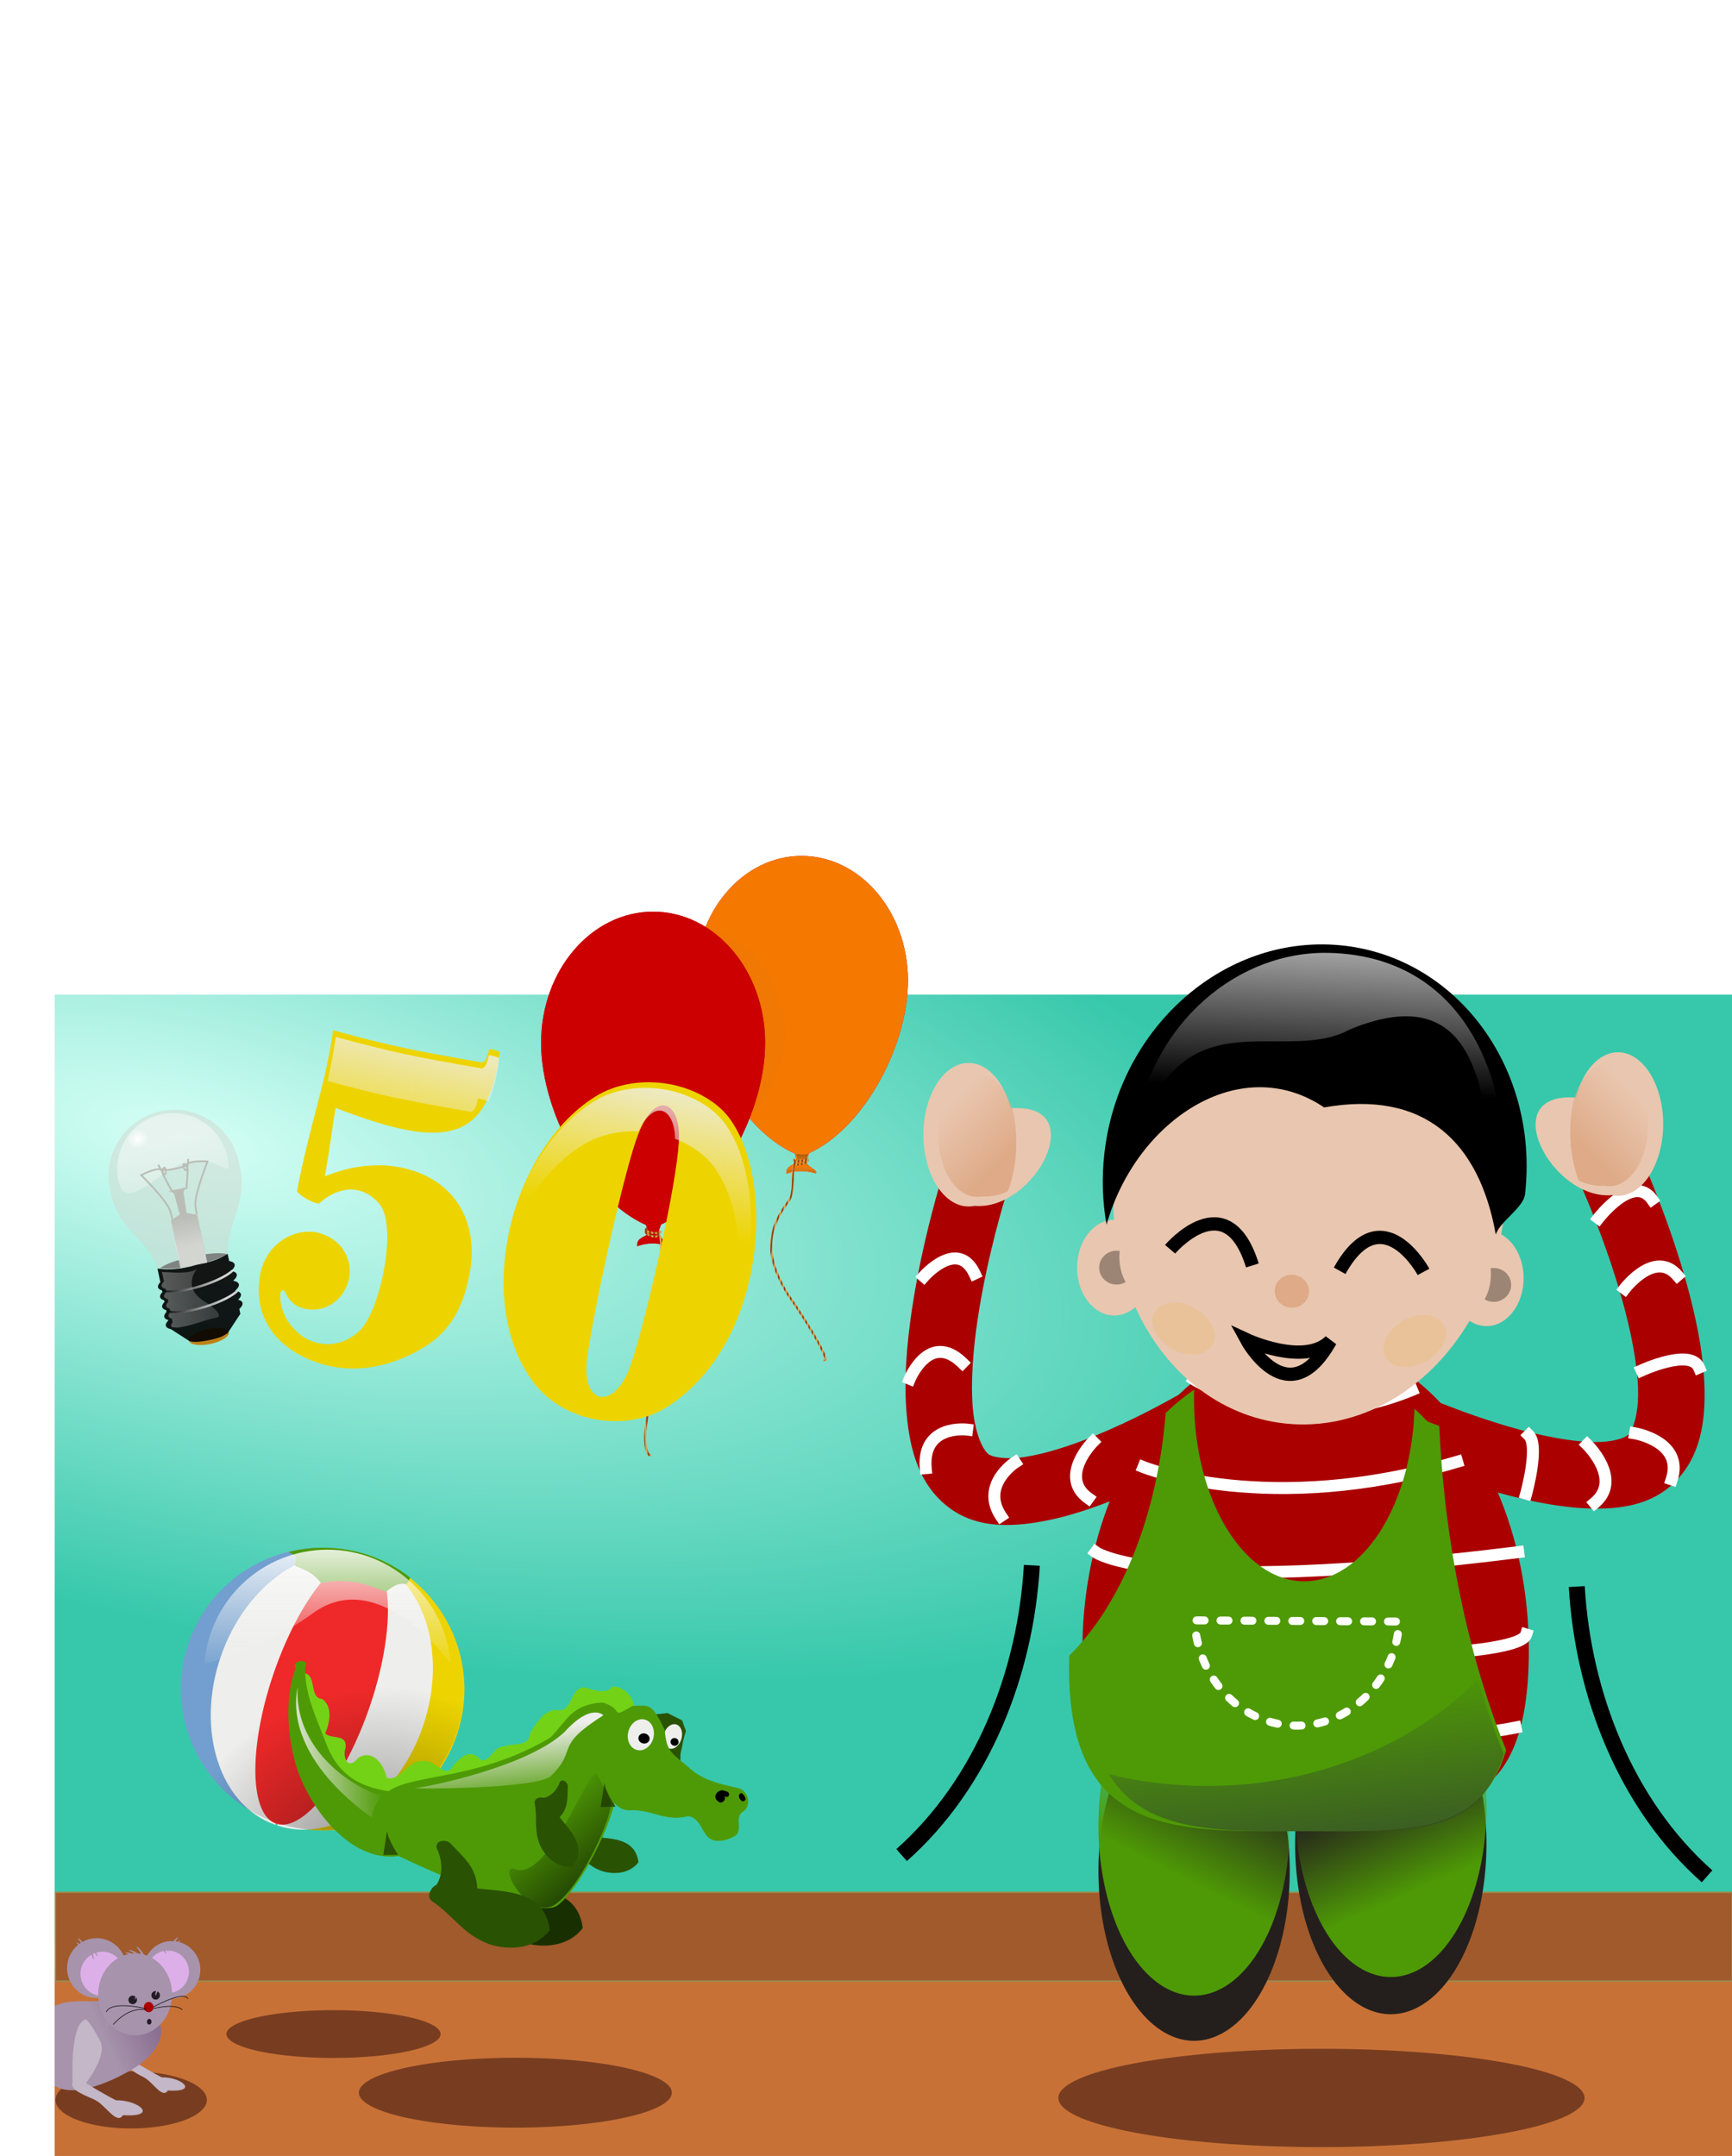 <?xml version="1.0" encoding="UTF-8" standalone="no"?>
<svg
    xmlns:rdf="http://www.w3.org/1999/02/22-rdf-syntax-ns#"
    xmlns="http://www.w3.org/2000/svg"
    xmlns:xlink="http://www.w3.org/1999/xlink"
    xmlns:cc="http://web.resource.org/cc/"
    xmlns:undefined="http://www.inkscape.org/namespaces/inkscape"
    xmlns:dc="http://purl.org/dc/elements/1.1/"
    xmlns:svg="http://www.w3.org/2000/svg"
    xmlns:inkscape="http://www.inkscape.org/namespaces/inkscape"
    xmlns:sodipodi="http://sodipodi.sourceforge.net/DTD/sodipodi-0.dtd"
    xmlns:ns1="http://sozi.baierouge.fr"
    viewBox="0 0 743 925"
  >
  <defs
    >
    <linearGradient
        id="imagebot_193"
      >
      <stop
          id="imagebot_263"
          stop-color="#deaa87"
          offset="0"
      />
      <stop
          id="imagebot_262"
          stop-color="#deaa87"
          stop-opacity="0"
          offset="1"
      />
    </linearGradient
    >
    <linearGradient
        id="imagebot_242"
      >
      <stop
          id="imagebot_259"
          stop-color="#eeeeec"
          offset="0"
      />
      <stop
          id="imagebot_258"
          stop-color="#eeeeec"
          stop-opacity="0"
          offset="1"
      />
    </linearGradient
    >
    <linearGradient
        id="imagebot_113"
        y2=".59"
        y1="-.337"
        x2=".546"
        x1=".615"
      >
      <stop
          id="imagebot_249"
          stop-color="#ffffff"
          offset="0"
      />
      <stop
          id="imagebot_248"
          stop-color="#ffffff"
          stop-opacity="0"
          offset="1"
      />
    </linearGradient
    >
    <linearGradient
        id="imagebot_121"
        y2=".281"
        y1=".672"
        x2=".611"
        x1=".5"
      >
      <stop
          id="imagebot_253"
          stop-color="#4e9a06"
          offset="0"
      />
      <stop
          id="imagebot_252"
          stop-color="#4e9a06"
          stop-opacity="0"
          offset="1"
      />
    </linearGradient
    >
    <linearGradient
        id="imagebot_123"
        y2=".422"
        y1=".758"
        x2=".5"
        x1=".583"
      >
      <stop
          id="imagebot_255"
          stop-color="#4e9a06"
          offset="0"
      />
      <stop
          id="imagebot_254"
          stop-color="#4e9a06"
          stop-opacity="0"
          offset="1"
      />
    </linearGradient
    >
    <linearGradient
        id="imagebot_110"
        y1="1.552"
        x2=".618"
        x1="1.072"
      >
      <stop
          id="imagebot_251"
          stop-color="#2e3436"
          offset="0"
      />
      <stop
          id="imagebot_250"
          stop-color="#2e3436"
          stop-opacity="0"
          offset="1"
      />
    </linearGradient
    >
    <radialGradient
        id="imagebot_188"
        cx=".189"
        gradientUnits="userSpaceOnUse"
        cy="331.3"
        r="454.99"
        gradientTransform="matrix(1.149 .272 -.121 .433 117.82 345.06)"
      >
      <stop
          id="imagebot_257"
          stop-color="#d5fff6"
          offset="0"
      />
      <stop
          id="imagebot_256"
          stop-color="#37c8ab"
          offset="1"
      />
    </radialGradient
    >
    <linearGradient
        id="imagebot_97"
        y2=".398"
        xlink:href="#imagebot_242"
        x2=".461"
        x1=".57"
    />
    <linearGradient
        id="imagebot_36"
        y2="1.106"
        xlink:href="#imagebot_242"
        y1=".33"
        x2=".707"
        x1=".5"
    />
    <linearGradient
        id="imagebot_34"
        y2=".5"
        xlink:href="#imagebot_242"
        y1=".5"
        x2="1.011"
        x1="-.011"
    />
    <linearGradient
        id="imagebot_32"
        y2=".325"
        y1=".942"
        x2=".332"
        x1=".738"
      >
      <stop
          id="imagebot_261"
          stop-color="#182f01"
          offset="0"
      />
      <stop
          id="imagebot_260"
          stop-color="#182f01"
          stop-opacity="0"
          offset="1"
      />
    </linearGradient
    >
    <filter
        id="imagebot_166"
      >
      <feGaussianBlur
          id="imagebot_240"
          stdDeviation="8.844"
      />
    </filter
    >
    <linearGradient
        id="imagebot_156"
        y2="1.199"
        xlink:href="#imagebot_242"
        x2=".545"
        x1=".433"
    />
    <linearGradient
        id="imagebot_154"
        y2=".152"
        xlink:href="#imagebot_234"
        x2=".5"
        y1="1.697"
        x1=".5"
    />
    <linearGradient
        id="imagebot_152"
        y2="1"
        xlink:href="#imagebot_228"
        x2=".569"
        y1=".094"
        x1=".534"
    />
    <linearGradient
        id="imagebot_150"
        y2=".227"
        xlink:href="#imagebot_231"
        spreadMethod="reflect"
        x2=".418"
        y1=".234"
        x1=".383"
    />
    <linearGradient
        id="imagebot_148"
        y2="-.373"
        xlink:href="#imagebot_228"
        x2=".537"
        y1="1.103"
        x1=".549"
    />
    <linearGradient
        id="imagebot_172"
        y2=".24"
        xlink:href="#imagebot_231"
        spreadMethod="reflect"
        x2=".396"
        y1=".248"
        x1=".42"
    />
    <linearGradient
        id="imagebot_234"
      >
      <stop
          id="imagebot_236"
          stop-color="#ebdbd9"
          offset="0"
      />
      <stop
          id="imagebot_235"
          stop-color="#ebdbd9"
          stop-opacity="0"
          offset="1"
      />
    </linearGradient
    >
    <linearGradient
        id="imagebot_231"
      >
      <stop
          id="imagebot_233"
          stop-color="#f1b551"
          offset="0"
      />
      <stop
          id="imagebot_232"
          stop-color="#802b0a"
          offset="1"
      />
    </linearGradient
    >
    <linearGradient
        id="imagebot_228"
      >
      <stop
          id="imagebot_230"
          stop-color="#2a2c2a"
          stop-opacity=".384"
          offset="0"
      />
      <stop
          id="imagebot_229"
          stop-color="#babdb6"
          stop-opacity="0"
          offset="1"
      />
    </linearGradient
    >
    <radialGradient
        id="imagebot_66"
        xlink:href="#imagebot_209"
        gradientUnits="userSpaceOnUse"
        cy="184"
        cx="38"
        gradientTransform="matrix(1 0 0 .895 242.59 -9.803)"
        r="38"
    />
    <linearGradient
        id="imagebot_68"
        y2=".789"
        xlink:href="#imagebot_203"
        x2=".536"
        y1=".5"
    />
    <linearGradient
        id="imagebot_76"
        y2=".759"
        x2="1.925"
        y1=".5"
      >
      <stop
          id="imagebot_208"
          stop-color="#ffffff"
          stop-opacity=".525"
          offset="0"
      />
      <stop
          id="imagebot_207"
          stop-color="#ffffff"
          stop-opacity="0"
          offset="1"
      />
    </linearGradient
    >
    <linearGradient
        id="imagebot_78"
        y2=".5"
        xlink:href="#imagebot_212"
        x2="-.066"
        y1=".5"
        x1=".833"
    />
    <linearGradient
        id="imagebot_88"
        y2=".123"
        x2=".5"
        y1=".673"
        x1=".5"
      >
      <stop
          id="imagebot_217"
          stop-color="#eceeeb"
          offset="0"
      />
      <stop
          id="imagebot_216"
          stop-color="#eceeeb"
          stop-opacity="0"
          offset="1"
      />
    </linearGradient
    >
    <linearGradient
        id="imagebot_92"
        y2="1.508"
        x2=".631"
        y1=".347"
        x1=".5"
      >
      <stop
          id="imagebot_220"
          stop-color="#ffffff"
          stop-opacity=".904"
          offset="0"
      />
      <stop
          id="imagebot_219"
          stop-color="#ffffff"
          stop-opacity="0"
          offset="1"
      />
    </linearGradient
    >
    <linearGradient
        id="imagebot_212"
      >
      <stop
          id="imagebot_214"
          stop-color="#ebece9"
          offset="0"
      />
      <stop
          id="imagebot_213"
          stop-color="#ebece9"
          stop-opacity="0"
          offset="1"
      />
    </linearGradient
    >
    <linearGradient
        id="imagebot_209"
      >
      <stop
          id="imagebot_211"
          stop-color="#ffffff"
          offset="0"
      />
      <stop
          id="imagebot_210"
          stop-color="#ffffff"
          stop-opacity="0"
          offset="1"
      />
    </linearGradient
    >
    <linearGradient
        id="imagebot_203"
      >
      <stop
          id="imagebot_205"
          stop-color="#000000"
          offset="0"
      />
      <stop
          id="imagebot_204"
          stop-color="#000000"
          stop-opacity="0"
          offset="1"
      />
    </linearGradient
    >
    <linearGradient
        id="imagebot_53"
        y2="1.109"
        x2=".5"
        y1="-0"
        x1=".5"
      >
      <stop
          id="imagebot_199"
          stop-color="#ffffff"
          offset="0"
      />
      <stop
          id="imagebot_198"
          stop-color="#eeeeec"
          stop-opacity="0"
          offset="1"
      />
    </linearGradient
    >
    <radialGradient
        id="imagebot_56"
        gradientUnits="userSpaceOnUse"
        cy="595.88"
        cx="342.38"
        gradientTransform="matrix(1.316 -.382 .335 1.153 -280.56 -306.32)"
        r="221"
      >
      <stop
          id="imagebot_196"
          stop-color="#000000"
          offset="0"
      />
      <stop
          id="imagebot_195"
          stop-color="#000000"
          stop-opacity="0"
          offset="1"
      />
    </radialGradient
    >
    <linearGradient
        id="imagebot_24"
        y2=".153"
        xlink:href="#imagebot_193"
        y1=".778"
        x2=".313"
        x1=".72"
    />
    <linearGradient
        id="imagebot_21"
        y2=".153"
        xlink:href="#imagebot_193"
        y1=".778"
        x2=".687"
        x1=".28"
    />
    <linearGradient
        id="imagebot_18"
        y2=".421"
        y1=".587"
        x2=".934"
        x1=".505"
      >
      <stop
          id="imagebot_265"
          stop-color="#a793ac"
          offset="0"
      />
      <stop
          id="imagebot_264"
          stop-color="#8a6f91"
          offset="1"
      />
    </linearGradient
    >
  </defs
  >
  <g
      id="imagebot_2"
      label="Capa 1"
    >
    <rect
        id="imagebot_190"
        transform="translate(23.45 367.17) matrix(1 0 0 1 -23.45 -367.17)"
        label="Capa 1"
        height="80.567"
        width="720"
        y="844.31"
        x="23.45"
        stroke-width="20"
        fill="#c87137"
    />
    <path
        id="imagebot_189"
        opacity=".5"
        d="m626 1061.4a198 37 0 1 1 -396 0 198 37 0 1 1 396 0z"
        label="Capa 1"
        transform="translate(23.45 367.17) matrix(.164 0 0 .331 -37.369 182.33)"
        stroke-width="20"
        fill="#280b0b"
    />
    <rect
        id="imagebot_187"
        transform="translate(23.45 367.17) matrix(1 0 0 1 -23.45 -367.17)"
        label="Capa 1"
        height="406.57"
        width="720"
        y="426.65"
        x="23.45"
        stroke-width="20"
        fill="url(#imagebot_188)"
    />
    <g
        id="imagebot_145"
        transform="translate(23.45 367.17) matrix(.303 0 0 .303 175.69 -40.077)"
        label="Capa 1"
      >
      <g
          id="imagebot_146"
          transform="translate(-68,58)"
        >
        <g
            id="imagebot_167"
            transform="matrix(.95 0 0 .95 149.06 -76.973)"
          >
          <g
              id="imagebot_168"
              transform="translate(-26,14)"
            >
            <g
                id="imagebot_180"
                transform="translate(102,-10)"
              >
              <path
                  id="imagebot_186"
                  stroke-width="1px"
                  fill-rule="evenodd"
                  d="m330.71 575.79c8.67 0.43 23.02-5.94 29.51 1.25-0.55 9.09-12.05 26.79-11.46 36.17 7.38 9.12 16.78 9.87 14.18 15.09-12.46-3.21-26.36-5.92-43.86 0.56-1.7-10.27 7.6-11.98 14.58-16.81 0.85-12.09-9.95-23.89-2.95-36.26z"
                  fill="#cc0000"
              />
              <path
                  id="imagebot_185"
                  stroke-linejoin="bevel"
                  d="m500 340.93c0 102.52-72.47 231.72-158.57 261.72-84.68-28.57-158.57-159.2-158.57-261.72 0-102.51 71.04-185.71 158.57-185.71s158.57 83.2 158.57 185.71z"
                  stroke-linecap="round"
                  stroke-width="2"
                  fill="#cc0000"
              />
              <path
                  id="imagebot_183"
                  stroke-linejoin="bevel"
                  d="m344.17 162.38c-67.24 0-123.06 57.53-133.53 132.83 0 0 38.23-7.36 107.93-42.66 79.61-40.33 159.12 42.66 159.12 42.66-10.46-75.3-66.29-132.83-133.52-132.83z"
                  stroke-linecap="round"
                  stroke-width="2"
                  fill="url(#imagebot_156)"
              />
              <path
                  id="imagebot_181"
                  stroke-linejoin="bevel"
                  d="m432.01 520.08c-25.89 16.77-55.88 26.38-87.86 26.38-31.84 0-61.74-9.53-87.54-26.16 24.48 35.22 55.13 62.84 87.54 73.77 32.86-11.45 63.5-39.01 87.86-73.99z"
                  stroke-linecap="round"
                  stroke-width="2"
                  fill="url(#imagebot_154)"
              />
            </g
            >
            <path
                id="imagebot_179"
                stroke-width="1px"
                d="m443.44 145.22c-87.53 0-158.6 83.2-158.6 185.72 0 98.41 68.12 222.7 148.47 257.78 1.39 4.43 2.66 8.87 2.35 13.34-6.99 4.83-16.26 6.55-14.57 16.82 17.5-6.48 31.39-3.81 43.85-0.6 2.59-5.22-6.81-5.94-14.19-15.06-0.25-3.98 1.69-9.48 4.03-15.16 81.02-36.83 147.22-159.15 147.22-257.12 0-102.52-71.03-185.72-158.56-185.72z"
                fill-rule="evenodd"
                fill="#f57900"
            />
            <path
                id="imagebot_177"
                stroke-linejoin="bevel"
                d="m446.17 152.38c-67.24 0-123.06 57.53-133.53 132.83 0 0 38.23-7.36 107.93-42.66 79.61-40.33 159.12 42.66 159.12 42.66-10.46-75.3-66.29-132.83-133.52-132.83z"
                stroke-linecap="round"
                stroke-width="2"
                fill="url(#imagebot_156)"
            />
            <path
                id="imagebot_175"
                stroke-linejoin="bevel"
                d="m534.01 510.08c-25.89 16.77-55.88 26.38-87.86 26.38-31.84 0-61.74-9.53-87.54-26.16 24.48 35.22 55.13 62.84 87.54 73.77 32.86-11.45 63.5-39.01 87.86-73.99z"
                stroke-linecap="round"
                stroke-width="2"
                fill="url(#imagebot_154)"
            />
            <path
                id="imagebot_173"
                stroke-width="1px"
                fill-rule="evenodd"
                d="m436.04 591.56c0.52 2.82 1.05 5.66 1.53 8.49-0.47 1.57-1.22 3.07-1.79 4.62-1.3 3.23-2.6 6.47-3.9 9.71 2.69-5 5.38-10 8.07-15 1.72-6.8 5.16-0.43 6.18 1.9 2.28 4.53 4.56 9.06 6.84 13.6-1.39-4.76-2.77-9.5-4.16-14.26 0.18-0.92-0.09-2 0.48-2.78 1.42-2.87 2.89-5.72 4.33-8.59-6.53 1.38-11.8 1.31-17.81 0.09-0.66-1.78 0.12 1.67 0.23 2.22z"
                fill="url(#imagebot_152)"
            />
            <path
                id="imagebot_171"
                d="m451.03 597.6c8.13 0.79-14.85 13.85-17.26 4.06-8.27 15.56 3.51 43.27-12.62 62.04-34.73 48.09-26.8 86.91 1.09 133.89 41.79 59.95 64.48 104.45 54.61 98.77m-43.75-299.5c-8.31 6.7 26.96 2.46 17.63-2.99"
                fill-rule="evenodd"
                stroke="url(#imagebot_172)"
                stroke-width="3"
                fill="none"
            />
            <path
                id="imagebot_169"
                stroke-width="1px"
                fill-rule="evenodd"
                d="m422 616.99l13.75-3.63 15.75 0.5 12.38 3.13s-0.5-1.75-1-2.38c-0.5-0.62-12-5.5-12-5.5l-17.88 1-8.62 0.75-2.38 6.13z"
                fill="url(#imagebot_148)"
            />
          </g
          >
        </g
        >
        <path
            id="imagebot_165"
            opacity=".183"
            stroke-linejoin="bevel"
            d="m412 384.36a147 136 0 1 1 -294 0 147 136 0 1 1 294 0z"
            transform="matrix(1 0 0 1.147 110 -114.52)"
            filter="url(#imagebot_166)"
            stroke-linecap="round"
            stroke-width="3"
            fill="#555753"
        />
        <g
            id="imagebot_158"
            transform="translate(-6,-2)"
          >
          <path
              id="imagebot_164"
              stroke-width="1px"
              d="m330.71 575.79c8.67 0.43 23.02-5.94 29.51 1.25-0.55 9.09-12.05 26.79-11.46 36.17 7.38 9.12 16.78 9.87 14.18 15.09-12.46-3.21-26.36-5.92-43.86 0.56-1.7-10.27 7.6-11.98 14.58-16.81 0.85-12.09-9.95-23.89-2.95-36.26z"
              fill-rule="evenodd"
              fill="#cc0000"
          />
          <path
              id="imagebot_163"
              stroke-linejoin="bevel"
              d="m500 340.93c0 102.52-72.47 231.72-158.57 261.72-84.68-28.57-158.57-159.2-158.57-261.72 0-102.51 71.04-185.71 158.57-185.71s158.57 83.2 158.57 185.71z"
              stroke-linecap="round"
              stroke-width="2"
              fill="#cc0000"
          />
          <path
              id="imagebot_161"
              stroke-linejoin="bevel"
              d="m344.17 162.38c-67.24 0-123.06 57.53-133.53 132.83 0 0 38.23-7.36 107.93-42.66 79.61-40.33 159.12 42.66 159.12 42.66-10.46-75.3-66.29-132.83-133.52-132.83z"
              stroke-linecap="round"
              stroke-width="2"
              fill="url(#imagebot_156)"
          />
          <path
              id="imagebot_159"
              stroke-linejoin="bevel"
              d="m432.01 520.08c-25.89 16.77-55.88 26.38-87.86 26.38-31.84 0-61.74-9.53-87.54-26.16 24.48 35.22 55.13 62.84 87.54 73.77 32.86-11.45 63.5-39.01 87.86-73.99z"
              stroke-linecap="round"
              stroke-width="2"
              fill="url(#imagebot_154)"
          />
        </g
        >
        <path
            id="imagebot_157"
            stroke-width="1px"
            fill-rule="evenodd"
            d="m335.44 153.22c-87.53 0-158.6 83.2-158.6 185.72 0 98.41 68.12 222.7 148.47 257.78 1.39 4.43 2.66 8.87 2.35 13.34-6.99 4.83-16.26 6.55-14.57 16.82 17.5-6.48 31.39-3.81 43.85-0.6 2.59-5.22-6.81-5.94-14.19-15.06-0.25-3.98 1.69-9.48 4.03-15.16 81.02-36.83 147.22-159.15 147.22-257.12 0-102.52-71.03-185.72-158.56-185.72z"
            fill="#cc0000"
        />
        <path
            id="imagebot_155"
            stroke-linejoin="bevel"
            d="m338.17 160.38c-67.24 0-123.06 57.53-133.53 132.83 0 0 38.23-7.36 107.93-42.66 79.61-40.33 159.12 42.66 159.12 42.66-10.46-75.3-66.29-132.83-133.52-132.83z"
            stroke-linecap="round"
            stroke-width="2"
            fill="url(#imagebot_156)"
        />
        <path
            id="imagebot_153"
            stroke-linejoin="bevel"
            d="m426.01 518.08c-25.89 16.77-55.88 26.38-87.86 26.38-31.84 0-61.74-9.53-87.54-26.16 24.48 35.22 55.13 62.84 87.54 73.77 32.86-11.45 63.5-39.01 87.86-73.99z"
            stroke-linecap="round"
            stroke-width="2"
            fill="url(#imagebot_154)"
        />
        <path
            id="imagebot_151"
            stroke-width="1px"
            d="m328.04 599.56c0.52 2.82 1.05 5.66 1.53 8.49-0.47 1.57-1.22 3.07-1.79 4.62-1.3 3.23-2.6 6.47-3.9 9.71 2.69-5 5.38-10 8.07-15 1.72-6.8 5.16-0.43 6.18 1.9 2.28 4.53 4.56 9.06 6.84 13.6-1.39-4.76-2.77-9.5-4.16-14.26 0.18-0.92-0.09-2 0.48-2.78 1.42-2.87 2.89-5.72 4.33-8.59-6.53 1.38-11.8 1.31-17.81 0.09-0.66-1.78 0.12 1.67 0.23 2.22z"
            fill-rule="evenodd"
            fill="url(#imagebot_152)"
        />
        <path
            id="imagebot_149"
            d="m326.32 605.6c-8.13 0.79 14.84 13.85 17.25 4.06 8.27 15.56-3.5 43.27 12.63 62.04 34.72 48.09 26.79 86.91-1.09 133.89-41.79 59.95-32.48 122.45-22.61 116.77m11.75-317.5c8.3 6.7-26.97 2.46-17.64-2.99"
            fill-rule="evenodd"
            stroke="url(#imagebot_150)"
            stroke-width="3"
            fill="none"
        />
        <path
            id="imagebot_147"
            stroke-width="1px"
            d="m314 624.99l13.75-3.63 15.75 0.5 12.38 3.13s-0.5-1.75-1-2.38c-0.5-0.62-12-5.5-12-5.5l-17.88 1-8.62 0.75-2.38 6.13z"
            fill-rule="evenodd"
            fill="url(#imagebot_148)"
        />
      </g
      >
    </g
    >
    <rect
        id="imagebot_144"
        stroke-linejoin="round"
        transform="translate(23.45 367.17) matrix(1 0 0 1 -23.45 -367.17)"
        label="Capa 1"
        height="38.083"
        width="719.36"
        stroke="#9a8b4f"
        stroke-linecap="square"
        y="811.78"
        x="23.768"
        stroke-width=".636"
        fill="#a05a2c"
    />
    <g
        id="imagebot_126"
        transform="translate(23.45 367.17) matrix(.57 0 0 .57 452.27 499.11)"
        label="Capa 1"
      >
      <path
          id="imagebot_143"
          d="m399.81-650.47l-45.5 20.75s18.79 41.41 31.81 87.72c6.52 23.15 11.42 47.45 12.07 66.75s-3.66 31.5-7.47 35.34c-2.03 2.05-11.2 5.82-27.03 5.41s-36.22-4.31-55.69-9.62c-23.05-6.3-44.51-14.26-58.34-19.76-28.24-29.95-63.46-47.74-101.66-47.74-35.5 0-68.426 15.35-95.562 41.56-12.055 6.83-35.521 19.54-61.469 30.25-18.654 7.7-38.374 14.11-54.031 16.5-15.658 2.38-25.263-0.23-27.532-2-4.262-3.34-10.056-14.93-11.816-34.16s0.06-43.93 3.629-67.72c7.145-47.57 20.656-91 20.656-91l-47.755-14.9s-14.49 46.21-22.34 98.47c-3.92 26.12-6.33 53.88-3.97 79.71 2.37 25.84 9.06 51.96 30.78 68.97 19.74 15.45 43.66 15.45 65.879 12.06 18.899-2.87 37.979-8.93 56.094-15.96-13.105 33.31-20.563 71.57-20.563 112.22 0 129.16 85.514 122 178.25 122 92.74 0 157.75 7.16 157.75-122 0-43.39-8.52-84.04-23.31-118.88 0.72 0.2 1.43 0.4 2.15 0.59 21.76 5.94 45.07 10.82 67.54 11.41 22.46 0.59 46.18-2.4 63.84-20.19 19.44-19.58 22.81-46.32 21.94-72.25-0.88-25.93-6.73-53.16-13.88-78.59-14.3-50.87-34.47-94.94-34.47-94.94z"
          stroke-linecap="round"
          stroke-width="10"
          fill="#aa0000"
      />
      <path
          id="imagebot_142"
          d="m-4-209.64s220 8 310-10"
          fill-rule="evenodd"
          stroke="#ffffff"
          stroke-linecap="square"
          stroke-width="9"
          fill="none"
      />
      <path
          id="imagebot_141"
          d="m-20-273.64s326 10 334-16"
          fill-rule="evenodd"
          stroke="#ffffff"
          stroke-linecap="square"
          stroke-width="9"
          fill="none"
      />
      <path
          id="imagebot_140"
          d="m-10-351.64s46 34 318 0"
          fill-rule="evenodd"
          stroke="#ffffff"
          stroke-linecap="square"
          stroke-width="9"
          fill="none"
      />
      <path
          id="imagebot_139"
          d="m26-415.64s94 38 236-4"
          fill-rule="evenodd"
          stroke="#ffffff"
          stroke-linecap="square"
          stroke-width="9"
          fill="none"
      />
      <path
          id="imagebot_138"
          d="m64-481.64s72 46 164 8"
          fill-rule="evenodd"
          stroke="#ffffff"
          stroke-linecap="square"
          stroke-width="9"
          fill="none"
      />
      <path
          id="imagebot_137"
          d="m314-395.64s10-36 2-44"
          fill-rule="evenodd"
          stroke="#ffffff"
          stroke-linecap="square"
          stroke-width="9"
          fill="none"
      />
      <path
          id="imagebot_136"
          d="m359.92-432.56s26.87 26.16 5.65 43.84"
          fill-rule="evenodd"
          stroke="#ffffff"
          stroke-linecap="square"
          stroke-width="9"
          fill="none"
      />
      <path
          id="imagebot_135"
          d="m395.98-441.05s36.77 6.37 27.58 34.65"
          fill-rule="evenodd"
          stroke="#ffffff"
          stroke-linecap="square"
          stroke-width="9"
          fill="none"
      />
      <path
          id="imagebot_134"
          d="m400.93-488.42s36.77-16.97 43.13-2.12"
          fill-rule="evenodd"
          stroke="#ffffff"
          stroke-linecap="square"
          stroke-width="9"
          fill="none"
      />
      <path
          id="imagebot_133"
          d="m388.2-549.94s22.63-29.7 39.6-9.9"
          fill-rule="evenodd"
          stroke="#ffffff"
          stroke-linecap="square"
          stroke-width="9"
          fill="none"
      />
      <path
          id="imagebot_132"
          d="m368.4-602.97s26.17-33.95 40.31-14.15"
          fill-rule="evenodd"
          stroke="#ffffff"
          stroke-linecap="square"
          stroke-width="9"
          fill="none"
      />
      <path
          id="imagebot_131"
          d="m-12.021-434.68s-26.163 26.16-3.535 42.42"
          fill-rule="evenodd"
          stroke="#ffffff"
          stroke-linecap="square"
          stroke-width="9"
          fill="none"
      />
      <path
          id="imagebot_130"
          d="m-70.711-419.13s-26.163 16.97-10.606 40.31"
          fill-rule="evenodd"
          stroke="#ffffff"
          stroke-linecap="square"
          stroke-width="9"
          fill="none"
      />
      <path
          id="imagebot_129"
          d="m-106.77-443.88s-33.94-4.24-31.12 29"
          fill-rule="evenodd"
          stroke="#ffffff"
          stroke-linecap="square"
          stroke-width="9"
          fill="none"
      />
      <path
          id="imagebot_128"
          d="m-149.91-482.06s14.85-36.06 39.6-12.02"
          fill-rule="evenodd"
          stroke="#ffffff"
          stroke-linecap="square"
          stroke-width="9"
          fill="none"
      />
      <path
          id="imagebot_127"
          d="m-139.3-559.13s25.46-29 38.18-2.13"
          fill-rule="evenodd"
          stroke="#ffffff"
          stroke-linecap="square"
          stroke-width="9"
          fill="none"
      />
    </g
    >
    <path
        id="imagebot_125"
        d="m-176 772.36a72 128 0 1 1 -144 0 72 128 0 1 1 144 0z"
        transform="translate(23.45 367.17) matrix(.57 0 0 .57 714.54 -16.305)"
        label="Capa 1"
        stroke-linecap="round"
        stroke-width="50"
        fill="#241f1c"
    />
    <path
        id="imagebot_124"
        d="m-176 772.36a72 128 0 1 1 -144 0 72 128 0 1 1 144 0z"
        transform="translate(23.45 367.17) matrix(.57 0 0 .57 630.16 -4.902)"
        label="Capa 1"
        stroke-linecap="round"
        stroke-width="50"
        fill="#241f1c"
    />
    <path
        id="imagebot_122"
        d="m-176 772.36a72 128 0 1 1 -144 0 72 128 0 1 1 144 0z"
        transform="translate(23.45 367.17) matrix(.57 0 0 .57 714.54 -32.269)"
        label="Capa 1"
        stroke-linecap="round"
        stroke-width="50"
        fill="url(#imagebot_123)"
    />
    <path
        id="imagebot_120"
        d="m-176 772.36a72 128 0 1 1 -144 0 72 128 0 1 1 144 0z"
        transform="translate(23.45 367.17) matrix(.57 0 0 .57 630.16 -24.287)"
        label="Capa 1"
        stroke-linecap="round"
        stroke-width="50"
        fill="url(#imagebot_121)"
    />
    <path
        id="imagebot_119"
        d="m563.36 414.26c-42.58 0.63-79.79 38.95-85.09 89.67-0.69 6.56-0.81 13.03-0.41 19.33-8.75 0.1-15.82 9.26-15.82 20.53 0 11.33 7.15 20.53 15.96 20.53 3.35 0 6.47-1.33 9.04-3.6 12.33 27.38 35.81 46.97 64.42 49.96 31.81 3.32 61.66-14.73 78.95-44.05 2.17 1.43 4.63 2.25 7.23 2.25 8.82 0 15.97-9.2 15.97-20.53 0-8.42-3.95-15.67-9.6-18.83 0.47-2.67 0.85-5.39 1.14-8.14 5.65-54.11-27.14-101.93-73.2-106.75-2.88-0.3-5.75-0.41-8.59-0.37z"
        fill-rule="evenodd"
        transform="translate(23.45 367.17) matrix(1 0 0 1 -23.45 -367.17)"
        label="Capa 1"
        stroke-width="1px"
        fill="#e9c6af"
    />
    <path
        id="imagebot_118"
        d="m501.95 535.9s24.28-28.58 35.3 6.96"
        fill-rule="evenodd"
        transform="translate(23.45 367.17) matrix(1 0 0 1 -23.45 -367.17)"
        label="Capa 1"
        stroke="#000000"
        stroke-width="5.702"
        fill="none"
    />
    <path
        id="imagebot_117"
        d="m610.67 545.62s-17.85-32.98-35.98-0.48"
        fill-rule="evenodd"
        transform="translate(23.45 367.17) matrix(1 0 0 1 -23.45 -367.17)"
        label="Capa 1"
        stroke="#000000"
        stroke-width="5.702"
        fill="none"
    />
    <path
        id="imagebot_116"
        d="m570.72 575.22c-10.99 11.13-35.98-0.49-35.98-0.49s17.85 32.99 35.98 0.49z"
        fill-rule="evenodd"
        transform="translate(23.45 367.17) matrix(1 0 0 1 -23.45 -367.17)"
        label="Capa 1"
        stroke="#000000"
        stroke-linecap="round"
        stroke-width="5.702"
        fill="none"
    />
    <path
        id="imagebot_115"
        d="m385.71 417.36a12.857 12.143 0 1 1 -25.71 0 12.857 12.143 0 1 1 25.71 0z"
        transform="translate(23.45 367.17) matrix(.567 .059 -.059 .567 343.95 -71.897)"
        label="Capa 1"
        stroke-linecap="round"
        stroke-width="10"
        fill="#deaa87"
    />
    <path
        id="imagebot_114"
        d="m565.78 405.14c-46.05 0.62-86.29 38.95-92.02 89.67-1.19 10.5-0.82 20.78 0.93 30.54 12.77-45.03 57.5-74.44 93.35-50.28 42.42-7.52 66.39 14.03 73.64 54.56 1.59-5.59 11.86-11.4 12.54-17.38 6.11-54.1-29.35-101.93-79.15-106.74-3.12-0.3-6.22-0.41-9.29-0.37z"
        fill-rule="evenodd"
        transform="translate(23.45 367.17) matrix(1 0 0 1 -23.45 -367.17)"
        label="Capa 1"
        stroke-width="1px"
        fill="#000000"
    />
    <path
        id="imagebot_112"
        d="m567.59 408.75c-40.54 0.55-75.98 34.3-81.03 78.97-0.44 3.84-0.63 7.66-0.6 11.42 15.43-76.97 63.54-41.15 93.05-57.51 56.26-23.16 57.88 29.81 62.4 68 2.05-2.16 3.8-4.34 4.05-6.55 0.81-49.23-23.06-94.51-77.87-94.33z"
        fill-rule="evenodd"
        transform="translate(23.45 367.17) matrix(1 0 0 1 -23.45 -367.17)"
        label="Capa 1"
        stroke-width="1px"
        fill="url(#imagebot_113)"
    />
    <path
        id="imagebot_111"
        d="m512.27 596.14c-4.26 2.91-8.33 6.26-12.21 9.99-3.53 44.4-19.26 82.35-41.34 104.05-0.05 1.93-0.1 3.85-0.1 5.8 0 73.64 48.75 69.55 101.63 69.55 42.57 0 74.88 2.64 85.86-34.78-12.31-30.35-21.6-66.85-26.12-106.56-1.26-10.99-2.1-21.82-2.55-32.43-1.82-0.69-3.55-1.37-5.08-1.97-1.8-1.92-3.66-3.74-5.56-5.47-1.29 41.21-21.97 74.03-47.27 74.03-26.12 0-47.32-35-47.32-78.11 0-1.38 0.01-2.75 0.06-4.1z"
        transform="translate(23.45 367.17) matrix(1 0 0 1 -23.45 -367.17)"
        label="Capa 1"
        stroke-linecap="round"
        stroke-width="10"
        fill="#4e9a06"
    />
    <path
        id="imagebot_109"
        d="m634.05 720.59c-28.04 27.87-69.67 45.56-116.14 45.56-14.63 0-28.79-1.75-42.19-5.03 15.95 26.5 50.72 24.41 87.61 24.41 40.52 0 71.28 2.51 81.73-33.1-4.04-9.95-7.73-20.61-11.01-31.84z"
        transform="translate(23.45 367.17) matrix(1 0 0 1 -23.45 -367.17)"
        label="Capa 1"
        stroke-linecap="round"
        stroke-width="10"
        fill="url(#imagebot_110)"
    />
    <path
        id="imagebot_108"
        d="m302 988.36"
        transform="translate(23.45 367.17) matrix(1 0 0 1 -23.45 -367.17)"
        label="Capa 1"
        stroke-linecap="round"
        stroke-width="12"
        fill="#2e3436"
    />
    <path
        id="imagebot_107"
        d="m512.44 695.11c1.2 25.05 20.24 45.04 43.65 45.17 23.42 0.14 42.68-19.64 44.17-44.67l-87.82-0.5z"
        stroke-dashoffset="3.763"
        transform="translate(23.45 367.17) matrix(1 0 0 1 -23.45 -367.17)"
        label="Capa 1"
        stroke="#ffffff"
        stroke-linecap="round"
        stroke-dasharray="3.421, 6.842"
        stroke-width="3.421"
        fill="none"
    />
    <path
        id="imagebot_106"
        opacity=".33"
        transform="translate(23.45 367.17) matrix(1.275 .715 -.434 .774 350.21 -268.81)"
        label="Capa 1"
        d="m247.5 389.61a9.75 11.25 0 1 1 -19.5 0 9.75 11.25 0 1 1 19.5 0z"
        stroke-width="20"
        fill="#e9b96e"
    />
    <path
        id="imagebot_105"
        opacity=".33"
        d="m247.5 389.61a9.75 11.25 0 1 1 -19.5 0 9.75 11.25 0 1 1 19.5 0z"
        label="Capa 1"
        transform="translate(23.45 367.17) matrix(1.275 -.715 -.434 -.774 449.42 679.62)"
        stroke-width="20"
        fill="#e9b96e"
    />
    <path
        id="imagebot_104"
        opacity=".5"
        transform="translate(23.45 367.17) matrix(.57 0 0 .57 299.47 -72.18)"
        label="Capa 1"
        d="m626 1061.4a198 37 0 1 1 -396 0 198 37 0 1 1 396 0z"
        stroke-width="20"
        fill="#280b0b"
    />
    <path
        id="imagebot_103"
        opacity=".33"
        d="m478.98 536.54c-4.11 0-7.46 3.24-7.46 7.25s3.35 7.27 7.46 7.27c1.44 0 2.78-0.4 3.92-1.09-1.69-2.91-2.71-6.64-2.71-10.71 0-0.88 0.04-1.75 0.13-2.6-0.44-0.07-0.88-0.12-1.34-0.12z"
        transform="translate(23.45 367.17) matrix(1 0 0 1 -23.45 -367.17)"
        label="Capa 1"
        stroke-width="20"
        fill="#000000"
    />
    <path
        id="imagebot_102"
        opacity=".33"
        d="m640.78 543.95c4.12 0 7.47 3.25 7.47 7.25 0 4.01-3.35 7.27-7.47 7.27-1.44 0-2.78-0.4-3.92-1.09 1.7-2.91 2.71-6.64 2.71-10.7 0-0.89-0.03-1.76-0.13-2.6 0.44-0.08 0.88-0.13 1.34-0.13z"
        transform="translate(23.45 367.17) matrix(1 0 0 1 -23.45 -367.17)"
        label="Capa 1"
        stroke-width="20"
        fill="#000000"
    />
    <path
        id="imagebot_101"
        d="m165.06 542.5c-1.9 12.38-6.5 25.08-11.72 29.2-5.27 4.38-10.77 5.54-15.91 4.64-9.81-1.45-18.04-11.89-17.15-21.54 0.22-1.28 1.43-2.13 2.35 0.15 3.46 7.49 12.38 7.99 17.84 5.5 5.21-2.53 8.42-7.27 9.32-12.4 1.12-6.43-1.61-13.53-8.61-17.4-1.71-0.83-3.68-1.7-5.73-2.06-10.58-1.58-22.22 5.92-24.09 19.63-3.31 23.51 15.81 35.33 32.25 38.2 12.85 2.25 27.25-1.33 39.49-9.25 11.64-7.5 16.32-19.13 18.52-31.72 3.81-21.84-6.98-40.41-30.57-44.8-9.25-1.61-19.98-0.84-31.68 4 2.24-12.85 3.34-22.19 4.6-29.38 46.13 17.86 65.37 15.39 70.39-23.98-1.45-0.78-2.48-0.96-4.53-1.32-0.63 3.59-1.9 6.29-3.65 5.71-29.81-5.2-38.76-7.03-63.28-13.7-3.4 24.03-9.78 39.33-15.51 69.05 1.28 1.81 5.8 4.72 9.4 5.35 7.9-7.36 18.51-8.95 26.15 0.33 3.49 4.32 4 15 2.12 25.79m157.65 0.54c4.13-23.64 0.89-47.51-8.99-62.21-5.47-8.1-15.84-13.89-26.89-15.82-10.79-1.89-22.47-0.22-31.39 5.37-19.61 12.2-33.44 36.79-37.84 61.97-3.91 22.36-0.74 45.16 11.78 61.38 6.29 7.98 15.94 13.37 26.22 15.17 11.3 1.98 23.02 0.05 32.08-6.31 19.83-13.48 30.95-36.17 35.03-59.55m-34.17-33.25c-4.58 26.21-14.16 65.85-18.54 77.27-3.37 8.68-8.33 12.84-12.44 12.12-3.86-0.67-6.69-5.67-5.89-14.8 0.19-2.61 0.96-6.98 1.9-12.38 4.31-24.66 14.97-72.05 20.22-85.44 3.42-8.93 7.82-12.93 11.42-12.3s6.65 5.93 5.97 15.87c-0.25 4.46-1.16 11.19-2.64 19.66"
        transform="translate(23.45 367.17) matrix(1 0 0 1 -23.45 -367.17)"
        label="Capa 1"
        stroke-width="1.309"
        fill="#edd400"
    />
    <path
        id="imagebot_100"
        d="m676.41 680.62c2.67 45.91 20.97 93.38 55.88 124.29"
        fill-opacity=".75"
        fill-rule="evenodd"
        transform="translate(23.45 367.17) matrix(1 0 0 1 -23.45 -367.17)"
        label="Capa 1"
        stroke="#000000"
        stroke-width="6.842"
        fill="none"
    />
    <path
        id="imagebot_99"
        d="m442.65 671.5c-2.66 45.91-20.96 93.38-55.87 124.29"
        fill-opacity=".75"
        fill-rule="evenodd"
        transform="translate(23.45 367.17) matrix(1 0 0 1 -23.45 -367.17)"
        label="Capa 1"
        stroke="#000000"
        stroke-width="6.842"
        fill="none"
    />
    <path
        id="imagebot_98"
        opacity=".5"
        d="m626 1061.4a198 37 0 1 1 -396 0 198 37 0 1 1 396 0z"
        label="Capa 1"
        transform="translate(23.45 367.17) matrix(.339 0 0 .405 52.544 100.69)"
        stroke-width="20"
        fill="#280b0b"
    />
    <path
        id="imagebot_96"
        d="m144.05 444.82c-0.97 6.84-2.19 12.94-3.56 18.89 23.19 6.29 32.21 8.13 60.98 13.16 1.72 0.56 2.97-2.09 3.59-5.62 2.01 0.35 3.03 0.54 4.45 1.31 0 0.06-0.01 0.13-0.02 0.19 2.17-4.93 3.7-11.15 4.68-18.8-1.43-0.77-2.44-0.95-4.46-1.31-0.62 3.53-1.87 6.18-3.59 5.62-29.24-5.11-38.01-6.9-62.07-13.44zm133.16 21.85c-8.1-0.06-16.19 1.89-22.75 6.01-19.24 11.97-32.8 36.1-37.12 60.81-0.12 0.69-0.23 1.35-0.34 2.03 6.44-18.44 17.92-34.98 32.8-44.23 6.92-4.34 15.53-6.26 24.06-5.96 3.1-6.49 6.76-9.38 9.81-8.85 3.08 0.54 5.75 4.55 5.94 12.04 7.24 2.81 13.56 7.33 17.4 13.01 9.5 14.14 12.73 36.93 9.03 59.68 1.94-5.61 3.42-11.42 4.44-17.25 4.05-23.2 0.87-46.61-8.82-61.03-5.37-7.96-15.57-13.64-26.41-15.53-2.65-0.47-5.34-0.71-8.04-0.73zm-141.18 14.75c-1.3 5.03-2.64 10.24-3.99 16.07 1.41-5.45 2.77-10.71 3.99-16.07zm4.41 14.66c-0.98 5.61-1.87 12.58-3.29 21.52 0.3 0.08 0.6 0.16 0.89 0.21 7.76-7.21 18.16-8.79 25.66 0.32 0.56 0.69 1.05 1.57 1.45 2.57 0.63 0.08 1.26 0.18 1.87 0.29 21.55 4.01 32.2 20.07 30.55 39.56 1.94-4.46 3.23-9.25 4.09-14.22 3.01-17.22-3.25-32.36-17.83-39.88-7.15 0.47-15.96-1.15-26.7-4.48-5.23 0.58-10.76 1.94-16.54 4.34 0.6-3.45 1.11-6.61 1.57-9.57-0.57-0.22-1.13-0.43-1.72-0.66zm122.62 26.56c-5.31 19.75-11.91 50.26-15.07 68.34-0.93 5.3-1.68 9.6-1.87 12.16-0.09 1.07-0.15 2.06-0.14 3.01 2.78 1.1 5.69 1.9 8.65 2.42 2.62 0.46 5.24 0.73 7.87 0.75 0.57-1.09 1.1-2.27 1.6-3.56 2.28-5.95 5.98-19.76 9.64-35.2-1.95 7.29-3.69 13.22-4.99 16.59-3.31 8.52-8.18 12.6-12.21 11.9-3.78-0.66-6.55-5.56-5.77-14.51 0.19-2.57 0.94-6.87 1.87-12.17 2.28-13.02 6.33-32.47 10.42-49.73zm-121.6 8.74c-2.84 0.99-5.59 2.73-8.07 5.04-3.09-0.54-6.87-2.83-8.6-4.58-5.86 3.03-10.56 8.98-11.68 17.2-0.38 2.71-0.45 5.24-0.26 7.64 4.68-6.28 12.19-9.34 19.23-8.29 2.02 0.35 3.95 1.22 5.62 2.03 3.71 2.05 6.18 5.01 7.51 8.29 3.03-2.58 4.95-6.1 5.6-9.84 1.1-6.3-1.58-13.25-8.45-17.05-0.29-0.14-0.6-0.3-0.9-0.44zm19.94 29.05c-2.03 5.31-4.5 9.59-7.12 11.65-4.37 3.63-8.89 5-13.23 4.8-1.17 1.08-2.52 2.02-4.05 2.76-2.29 1.04-5.18 1.57-8.02 1.24 4.97 2.88 10.51 4.72 15.77 5.64 2.6 0.46 5.26 0.65 7.95 0.63 3.8-5.67 6.96-15.46 8.43-25.1 0.1-0.54 0.19-1.08 0.27-1.62z"
        transform="translate(23.45 367.17) matrix(1 0 0 1 -23.45 -367.17)"
        label="Capa 1"
        stroke-width="1.309"
        fill="url(#imagebot_97)"
    />
    <g
        id="imagebot_63"
        transform="translate(23.45 367.17) matrix(.123 -.026 .026 .123 -2.842 109.57)"
        label="Layer 1"
      >
      <g
          id="imagebot_64"
        >
        <path
            id="imagebot_95"
            stroke-linejoin="bevel"
            d="m284 933a62 49 0 1 1 -124 0 62 49 0 1 1 124 0z"
            fill-opacity=".965"
            transform="matrix(1.117 0 0 .529 130.06 371.66)"
            stroke-width="3"
            fill="#c17d11"
        />
        <path
            id="imagebot_94"
            stroke-linejoin="bevel"
            d="m364.4 587.37c-36.48 0.16-72.11 3.95-97.38 13.57-0.57 0.14-1.07 0.29-1.62 0.43v1.79c0.55 0.14 1.05 0.29 1.62 0.43 28.88 11 71.29 14.36 113.03 13.41 41.75 0.95 84.15-2.41 113.03-13.41 0.56-0.14 1.07-0.29 1.6-0.43v-1.79c-0.53-0.14-1.04-0.29-1.6-0.43-28.88-11-71.28-14.36-113.03-13.41-5.21-0.12-10.44-0.18-15.65-0.16z"
            stroke-width="3"
            fill="#2e3436"
        />
        <path
            id="imagebot_93"
            opacity=".493"
            stroke-linejoin="bevel"
            d="m376.31 79.281c-1.7 0-3.4 0.025-5.09 0.063-121.44 2.713-219.16 102.11-219.16 224.19 0 3.18 0.09 6.35 0.22 9.5-5.15 150.25 113.8 189.85 108.88 346.06-0.19 0.38-0.38 0.79-0.57 1.16-1.96 3.89 5.97 8.45 20 12.69 24.55 10.99 60.59 14.35 96.07 13.4 35.47 0.95 71.51-2.41 96.06-13.4 14.03-4.24 21.96-8.8 20-12.69-0.19-0.38-0.37-0.8-0.56-1.19 4.28-156.95 114.15-195.85 108.9-346.22 0.13-3.08 0.19-6.19 0.19-9.31 0-122.08-97.72-221.47-219.16-224.19-1.92-0.045-3.84-0.059-5.78-0.059z"
            fill="#d3d7cf"
        />
        <path
            id="imagebot_91"
            opacity=".493"
            stroke-linejoin="bevel"
            d="m566.56 280.09c0 104.92-31.59-46.36-177.15-5.73-101.07 28.22-203.02 110.65-203.02 5.73 0-104.93 85.16-190.09 190.08-190.09 104.93 0 190.09 85.16 190.09 190.09z"
            fill="url(#imagebot_92)"
        />
        <path
            id="imagebot_90"
            opacity=".904"
            stroke-linejoin="bevel"
            d="m254.34 602.41v47.06c-7.69 5.28-11.8 10.8-11.34 16.19 0.41 4.82 4.44 9.08 11.34 12.72v5.59c-7.69 5.28-11.8 10.8-11.34 16.19 0.41 4.82 4.44 9.08 11.34 12.72v5.59c-7.69 5.28-11.8 10.8-11.34 16.19 0.41 4.82 4.44 9.08 11.34 12.72v5.59c-7.69 5.28-11.8 10.8-11.34 16.19 0.41 4.82 4.44 9.08 11.34 12.72v0.9c-8.35 5.49-12.82 11.25-12.34 16.88 0.43 5.05 4.82 9.5 12.34 13.25v0.18h0.41c0.54 0.27 1.09 0.53 1.66 0.79l54.12 53.65c10.58 3.07 12.71 9.28 63.06 9.92 52.14 0.64 56.4-6.59 69.25-9.79l54.97-54.57h1.28v-2.06-16.22c10-5.97 15.44-12.29 14.91-18.47-0.43-5-4.73-9.43-12.12-13.15 8.83-5.64 13.62-11.56 13.12-17.35s-6.21-10.82-15.91-14.87v-0.59c10.62-6.14 16.46-12.66 15.91-19.04-0.5-5.79-6.21-10.82-15.91-14.87v-0.59c10.62-6.14 16.46-12.66 15.91-19.04-0.5-5.79-6.21-10.82-15.91-14.87v-0.59c10.62-6.14 16.46-12.66 15.91-19.04-0.5-5.79-6.21-10.82-15.91-14.87v-24.81c-2.68 0.86-5.65 1.72-8.93 2.56-15.08 5.74-33.86 9.38-54.28 11.44-18.21-0.78-38.56-0.37-59.94 1.46-2.23 0.2-4.46 0.41-6.66 0.63-39.16 0.37-78.11-3.23-105.19-13.53-3.61-0.93-6.87-1.87-9.75-2.81z"
            fill="#000000"
        />
        <path
            id="imagebot_89"
            d="m333.06 254.78l-5.72 1.81c0.76 2.36 1.85 6.89 3.25 11.91-4.35-0.83-9.06-1.15-13.87-1.12-24.03 0.12-51.6 8.74-51.6 8.74l-3.87 1.22 2.25 3.35s13.56 20.15 28.94 46.06c15.37 25.91 32.55 57.64 39.68 80.16 1.71 5.36 2.8 15.87 3.32 24.78 0.51 8.9 0.56 16.34 0.56 16.34l4.31-0.03-7.31 3v166l46-1.09 46 1.09v-166l-33.78-13.91 3.78-70.09 4.25-8.5 5.69-2.28 4.03 1.75c0.57-1.34 1.13-2.68 1.65-4.03l2.38-0.94-2-0.06c7.16-18.69 10.61-38.44 16.84-56.69 0.95-2.74 0.9-6.05 0.47-9.47 1.27-2.73 2.44-5.66 3.44-8.72 0.26-0.79 0.5-1.61 0.75-2.4 4.1-0.91 8.8-1.31 13.78-1.28 17.86 0.09 38.05 5.2 45.97 7.4-2.9 4.35-13.37 20.21-26.84 42.91-15.47 26.06-32.8 57.81-40.29 81.4-2.12 6.71-3.03 17.18-3.56 26.25-0.52 9.08-0.56 16.63-0.56 16.63l6 0.06s0.05-7.44 0.56-16.34c0.52-8.91 1.61-19.42 3.32-24.78 7.13-22.52 24.31-54.25 39.68-80.16 15.38-25.91 28.94-46.06 28.94-46.06l2.25-3.35-3.87-1.22s-27.57-8.62-51.6-8.74c-4.08-0.03-8.09 0.17-11.87 0.74 1.21-4.45 2.19-8.39 2.87-10.53l-5.72-1.81c-1 3.14-2.26 8.33-3.84 13.84-1.85 0.58-3.61 1.3-5.25 2.16-0.67-0.65-1.41-1.24-2.22-1.75-0.06-0.07-0.15-0.12-0.22-0.19-1.21-1.26-2.81-2.34-4.84-1.96-2.15 0.39-3.19 2.09-3.75 3.46-0.61 1.49-0.93 3.14-1.06 4.91-1.34 0.15-2.76 0.29-4.32 0.41-6.89 0.52-15.72 0.71-24.53 0.59s-17.63-0.58-24.53-1.28c-0.97-0.1-1.8-0.21-2.69-0.31-0.06-2.31-0.36-4.45-1.12-6.32-0.57-1.37-1.61-3.07-3.75-3.46-2.03-0.38-3.64 0.7-4.85 1.96-0.06 0.07-0.15 0.12-0.21 0.19-1.31 0.83-2.43 1.86-3.38 3.03-1.15-0.63-2.34-1.2-3.59-1.68-1.83-6.16-3.24-12.13-4.35-15.6zm-16.34 18.6c5.86-0.03 11.32 0.54 15.87 1.81 0.1 0.29 0.19 0.58 0.29 0.87 1 3.06 2.16 5.99 3.43 8.72-0.43 3.42-0.48 6.76 0.47 9.5 6.43 18.82 9.87 39.22 17.5 58.41l-9.28 0.31 13.75 5.5 4.25 8.5 3.78 70.09-24.78 10.22c-0.01-0.91-0.07-7.49-0.56-15.97-0.53-9.07-1.44-19.54-3.56-26.25-7.49-23.59-24.82-55.34-40.29-81.4-13.47-22.7-23.94-38.56-26.84-42.91 7.92-2.2 28.11-7.31 45.97-7.4zm31.12 0.43c0.12 0.53 0.23 1.17 0.32 1.88-0.76-0.17-1.41-0.35-1.94-0.53 0.52-0.57 1.07-1.04 1.62-1.35zm68.94 2c0.1 0.06 0.21 0.12 0.31 0.19-0.11 0.04-0.24 0.08-0.37 0.12 0.02-0.1 0.04-0.21 0.06-0.31zm-73.62 4.75c1.16 0.49 2.44 0.74 4 1.06 0.3 0.07 0.64 0.13 0.96 0.19-0.27 2.38-0.8 4.67-1.4 6.13-0.24 0.57-0.39 0.65-0.56 0.9-1.02-0.83-2.31-2.31-3.54-4.62-0.04-0.09-0.07-0.25-0.12-0.34 0.11-0.62 0.06-1.21 0.22-1.82 0.13-0.51 0.27-1.01 0.44-1.5zm77.68 0.47c0.42 0.94 0.79 1.97 1.07 3.03 0.15 0.58 0.11 1.16 0.21 1.75-0.05 0.12-0.09 0.3-0.15 0.41-1.24 2.33-2.51 3.83-3.53 4.66-0.18-0.25-0.29-0.35-0.53-0.94-0.73-1.75-1.29-4.68-1.5-7.53 1.72-0.32 3.12-0.61 4.43-1.38zm-66.78 1.69c0.76 0.09 1.54 0.17 2.35 0.25 7.16 0.73 16.11 1.15 25.06 1.28s17.89-0.05 25.06-0.59c1.38-0.11 2.67-0.24 3.91-0.38 0.25 3.17 0.85 6.33 1.94 8.94 0.61 1.48 1.35 2.86 2.71 3.94 1.37 1.07 3.77 1.43 5.5 0.59l0.07-0.03 0.09-0.03c0.32-0.18 0.58-0.42 0.87-0.63-6.29 19-9.83 38.72-17 56.66l-2.43-0.1 0.81-1.62-24 0.81-18.78-0.62c-7.3-18.07-10.87-37.96-17.22-57.13 0.3 0.21 0.56 0.45 0.88 0.63l0.06 0.03 0.09 0.03c1.74 0.84 4.13 0.48 5.5-0.59 1.37-1.08 2.11-2.46 2.72-3.94 0.92-2.22 1.5-4.83 1.81-7.5z"
            fill-rule="evenodd"
            stroke-width="3"
            fill="#babdb6"
        />
        <path
            id="imagebot_87"
            opacity=".5"
            d="m363.42 421.61l0.88 16.5c-1.56 0.81-2.81 1.62-3.81 2.41l-27.97 11.5v1.93l-2-1.93v166l2-0.07v0.07l45-1.07 45 1.07v-0.07l2 0.07v-166l-2 1.93v-1.93l-27.97-11.5c-1-0.79-2.25-1.6-3.81-2.41l0.87-16.5h-2-24.19-2z"
            fill-rule="evenodd"
            stroke-width="3"
            fill="url(#imagebot_88)"
        />
        <path
            id="imagebot_85"
            stroke-linejoin="bevel"
            d="m318.59 154.83a38 34 0 1 1 -76 0 38 34 0 1 1 76 0z"
            stroke-width="3"
            fill="url(#imagebot_66)"
        />
        <path
            id="imagebot_83"
            opacity=".904"
            stroke-linejoin="bevel"
            d="m500.59 659.19c-22.53 12.8-66.01 23.86-116.53 28.19-70 5.99-128.89-3.05-137.9-20.35-0.16 0.15-0.29 0.29-0.44 0.44 1.85 2.89 5.12 5.53 9.62 7.91v5.59c-0.28 0.2-0.56 0.39-0.84 0.59 18.85 12.92 71.03 19 131.56 13.82 55.42-4.75 102.33-17.61 122.44-31.97-2.2-1.51-4.85-2.91-7.91-4.22z"
            fill="url(#imagebot_78)"
        />
        <path
            id="imagebot_81"
            opacity=".904"
            stroke-linejoin="bevel"
            d="m500.59 695.19c-22.53 12.8-66.01 23.86-116.53 28.19-70 5.99-128.89-3.05-137.9-20.35-0.16 0.15-0.29 0.29-0.44 0.44 1.85 2.89 5.12 5.53 9.62 7.91v5.59c-0.28 0.2-0.56 0.39-0.84 0.59 18.85 12.92 71.03 19 131.56 13.82 55.42-4.75 102.33-17.61 122.44-31.97-2.2-1.51-4.85-2.91-7.91-4.22z"
            fill="url(#imagebot_78)"
        />
        <path
            id="imagebot_79"
            opacity=".904"
            stroke-linejoin="bevel"
            d="m500.59 731.19c-22.53 12.8-66.01 23.86-116.53 28.19-70 5.99-128.89-3.05-137.9-20.35-0.16 0.15-0.29 0.29-0.44 0.44 1.85 2.89 5.12 5.53 9.62 7.91v5.59c-0.28 0.2-0.56 0.39-0.84 0.59 18.85 12.92 71.03 19 131.56 13.82 55.42-4.75 102.33-17.61 122.44-31.97-2.2-1.51-4.85-2.91-7.91-4.22z"
            fill="url(#imagebot_78)"
        />
        <path
            id="imagebot_77"
            opacity=".904"
            stroke-linejoin="bevel"
            d="m500.59 765.19c-22.53 12.8-66.01 23.86-116.53 28.19-70 5.99-128.89-3.05-137.9-20.35-0.16 0.15-0.29 0.29-0.44 0.44 1.85 2.89 5.12 5.53 9.62 7.91v5.59c-0.28 0.2-0.56 0.39-0.84 0.59 18.85 12.92 71.03 19 131.56 13.82 55.42-4.75 102.33-17.61 122.44-31.97-2.2-1.51-4.85-2.91-7.91-4.22z"
            fill="url(#imagebot_78)"
        />
        <path
            id="imagebot_75"
            opacity=".563"
            stroke-linejoin="bevel"
            d="m267.03 616.41v33.62c-7.67 4.55-11.87 9.35-11.47 14.06 0.37 4.28 4.49 8.01 11.47 11.03v12c-7.04 4.38-10.85 8.97-10.47 13.47 0.35 4.07 4.09 7.65 10.47 10.6v9.75c-6.72 4.28-10.34 8.76-9.97 13.15 0.34 3.96 3.91 7.45 9.97 10.35v12.34c-6.38 4.18-9.83 8.53-9.47 12.81 0.33 3.85 3.72 7.25 9.47 10.1v12.97c-5.1 3.75-7.79 7.62-7.47 11.43 0.44 5.07 5.16 4.85 19.52 9.48 56.25 3.85 85.38-5.85 132.23-5.86 0 0 49.19 9.2-25.81-65.3-63.33-62.92 0-110.69 0-110.69-0.45-0.01-0.89 0-1.34 0-26.13 11.23-78.15-5.03-107.94-12.66-3.41-0.87-6.47-1.76-9.19-2.65z"
            fill="url(#imagebot_76)"
        />
        <path
            id="imagebot_73"
            opacity=".904"
            stroke-linejoin="bevel"
            d="m500.59 659.19c-22.53 12.8-66.01 23.86-116.53 28.19-70 5.99-128.89-3.05-137.9-20.35-0.16 0.15-0.29 0.29-0.44 0.44 1.85 2.89 5.12 5.53 9.62 7.91v5.59c-0.28 0.2-0.56 0.39-0.84 0.59 18.85 12.92 71.03 19 131.56 13.82 55.42-4.75 102.33-17.61 122.44-31.97-2.2-1.51-4.85-2.91-7.91-4.22z"
            fill="url(#imagebot_68)"
        />
        <path
            id="imagebot_71"
            opacity=".904"
            stroke-linejoin="bevel"
            d="m500.59 695.19c-22.53 12.8-66.01 23.86-116.53 28.19-70 5.99-128.89-3.05-137.9-20.35-0.16 0.15-0.29 0.29-0.44 0.44 1.85 2.89 5.12 5.53 9.62 7.91v5.59c-0.28 0.2-0.56 0.39-0.84 0.59 18.85 12.92 71.03 19 131.56 13.82 55.42-4.75 102.33-17.61 122.44-31.97-2.2-1.51-4.85-2.91-7.91-4.22z"
            fill="url(#imagebot_68)"
        />
        <path
            id="imagebot_69"
            opacity=".904"
            stroke-linejoin="bevel"
            d="m500.59 731.19c-22.53 12.8-66.01 23.86-116.53 28.19-70 5.99-128.89-3.05-137.9-20.35-0.16 0.15-0.29 0.29-0.44 0.44 1.85 2.89 5.12 5.53 9.62 7.91v5.59c-0.28 0.2-0.56 0.39-0.84 0.59 18.85 12.92 71.03 19 131.56 13.82 55.42-4.75 102.33-17.61 122.44-31.97-2.2-1.51-4.85-2.91-7.91-4.22z"
            fill="url(#imagebot_68)"
        />
        <path
            id="imagebot_67"
            opacity=".904"
            stroke-linejoin="bevel"
            d="m500.59 765.19c-22.53 12.8-66.01 23.86-116.53 28.19-70 5.99-128.89-3.05-137.9-20.35-0.16 0.15-0.29 0.29-0.44 0.44 1.85 2.89 5.12 5.53 9.62 7.91v5.59c-0.28 0.2-0.56 0.39-0.84 0.59 18.85 12.92 71.03 19 131.56 13.82 55.42-4.75 102.33-17.61 122.44-31.97-2.2-1.51-4.85-2.91-7.91-4.22z"
            fill="url(#imagebot_68)"
        />
        <path
            id="imagebot_65"
            stroke-linejoin="bevel"
            d="m318.59 154.83a38 34 0 1 1 -76 0 38 34 0 1 1 76 0z"
            stroke-width="3"
            fill="url(#imagebot_66)"
        />
      </g
      >
    </g
    >
    <g
        id="imagebot_50"
        transform="translate(23.45 367.17) matrix(.276 0 0 .276 23.869 249.54)"
        label="Capa 1"
      >
      <g
          id="imagebot_51"
          stroke-linejoin="bevel"
          transform="translate(34,406)"
          stroke-linecap="round"
        >
        <g
            id="imagebot_57"
            transform="matrix(.946 .323 -.323 .946 11.638 -96.281)"
          >
          <path
              id="imagebot_62"
              d="m294-234.62c-120.93 0.27-219 98.5-219 219.5 0 120.99 98.07 219.22 219 219.5v-439z"
              stroke-width="3"
              fill="#729fcf"
          />
          <path
              id="imagebot_61"
              d="m297-234.62c120.93 0.27 219 98.5 219 219.5 0 120.99-98.07 219.22-219 219.5v-439z"
              stroke-width="3"
              fill="#edd400"
          />
          <path
              id="imagebot_60"
              d="m297-230.62c91 0.36 164.78 98.55 164.78 219.5 0 120.94-73.78 219.13-164.78 219.5v-439z"
              stroke-width="2.603"
              fill="#eeeeec"
          />
          <path
              id="imagebot_59"
              d="m294-230.62c-91 0.36-164.78 98.55-164.78 219.5 0 120.94 73.78 219.13 164.78 219.5v-439z"
              stroke-width="2.603"
              fill="#eeeeec"
          />
          <path
              id="imagebot_58"
              d="m508 336.86a219.5 219.5 0 1 1 -439 0 219.5 219.5 0 1 1 439 0z"
              transform="matrix(.36 0 0 1 190.64 -350)"
              stroke-width="3"
              fill="#ef2929"
          />
        </g
        >
        <path
            id="imagebot_55"
            opacity=".398"
            d="m515-15.138a219.5 219.5 0 1 1 -439 0 219.5 219.5 0 1 1 439 0z"
            stroke-width="3"
            fill="url(#imagebot_56)"
        />
        <path
            id="imagebot_54"
            d="m297.09-234.87c-18.79 0-37.03 2.37-54.44 6.81 18.3 7.07 10.22 11.7 10.53 21.3 20.73 8.44 29.14 12.63 40.27 26.63 44.77-7.5 67.57 0.77 100.69 13.73 10.07-7.52 19.21-14.62 31.11-11.74 4.41-2.63 4.57-6.28 6.68-10.42-37.22-29.02-84.02-46.31-134.84-46.31z"
            stroke-width="2.603"
            fill="#4e9a06"
        />
        <path
            id="imagebot_52"
            opacity=".845"
            d="m303.68-231.81c-101.03 0-183.91 78.22-191.28 177.37 0 0.004 91.93-22.747 168.56-78.64 104.57-76.26 214 78.644 214 78.644-7.37-99.154-90.25-177.37-191.28-177.37z"
            stroke-width="2.621"
            fill="url(#imagebot_53)"
        />
      </g
      >
    </g
    >
    <g
        id="imagebot_28"
        transform="translate(23.45 367.17) matrix(.79 0 0 .79 -394.65 584.83)"
        label="Capa 1"
      >
      <path
          id="imagebot_49"
          stroke-width="1px"
          d="m821.16-273.63c1.38-0.04 11.14-1.23 11.14-1.23l7.97 4 2.08 5.76s-1.66 5.42-1.7 6.33c-0.04 0.9-1.24 5.99-1.24 5.99l-0.1 3.4s-0.87 3.64-2.84 2.59c-1.98-1.05-15.1-26.78-15.31-26.84z"
          fill-rule="evenodd"
          fill="#2a5203"
      />
      <path
          id="imagebot_48"
          stroke-linejoin="round"
          d="m269.41-78.302a7.955 10.96 0 1 1 -15.91 0 7.955 10.96 0 1 1 15.91 0z"
          transform="matrix(.595 .179 -.179 .595 665.55 -262.33)"
          stroke-linecap="round"
          stroke-width="1e3"
          fill="#eeeeec"
      />
      <path
          id="imagebot_47"
          stroke-width="1px"
          d="m633.06-296.38c9.82-1.59 3.93 13.53 11.67 13.82 5.94 4.08 4.32 13 1.73 18.66 2.95 3.59 12.1-0.06 11.04 7.85-1.78 5.89 1.48 12.28 6.73 5.7 8-5.36 14.41 3.8 15.58 10.74 7.74 2.14 11.87-10.5 20.32-9.11 6.43-0.9 11.62 10.48 15.8 2.46 5.32-5.99 9.75-9.05 15.14-3.1 5.58 1.19 6.25-7.37 12.94-7.45 5.56-1.99 13.06 0.6 13.76-7.31 3.45-5.39 8.08-13.44 15.53-12.28 7.5 0.53 6-11.88 13.76-12.44 4.03 1.14 12.57 4.33 15.23-0.42 10.08-0.02 15.33 13.23 9.64 15.18-7.86 5.82-28.31 10.01-35.65 16.4-9.17 5.65-17.51 12.53-26.61 18.3-15.62 6.34-31.47 12.47-48.15 15.36-8.33 2.99-16.8-0.13-24.4-3.59-8.23-2.85-17.32-4.65-22.8-12.24-5.43-6.22-12.88-11.91-12.48-21.16-1.34-8.88-4.58-9.35-6.26-18.14-0.68-1.87-1.48-6.5-0.58-11.5-0.17-2-0.28-4.33-1.94-5.73z"
          fill-rule="evenodd"
          fill="#73d216"
      />
      <path
          id="imagebot_46"
          stroke-width="1px"
          d="m778.91-221.25c1.87 3.81 2.48 8.73 0 12.42-1.95 0.88-3.55 4.11-1.31 5.53 7.02 4.75 10.33 11.03 18.73 14.1 6.89 2.35 15.62 1.56 20.23-4.64-1.7-13.15-14.55-12.69-24.06-13.79-0.45-7.32-4.39-10.07-9.05-15.11-1.47-1.21-4.69-0.96-4.54 1.49z"
          fill-rule="evenodd"
          fill="#2a5203"
      />
      <path
          id="imagebot_45"
          stroke-width="1px"
          fill-rule="evenodd"
          d="m724.72-202.99c3.07 6.24 4.05 14.29 0 20.33-3.18 1.44-5.8 6.71-2.14 9.03 11.49 7.78 16.9 18.05 30.63 23.07 11.28 3.85 25.56 2.55 33.11-7.58-2.79-21.51-23.82-20.77-39.36-22.56-0.74-11.98-7.19-16.48-14.8-24.72-2.41-1.99-7.68-1.58-7.44 2.43z"
          fill="#182f01"
      />
      <path
          id="imagebot_44"
          stroke-width="1px"
          d="m813.38-278.73c-13.04 7.58-3.7 1.82-16.37-1.86-17.18 1.08-19.42 10.24-28.27 19.08-40.14 23.57-73.92 19.31-87.96 29.12-16.41-2.61-28.03-9.37-34.32-27.35-4.97-12.84-11.3-25.81-10.89-39.91 3.12-5.11-7.61-4.3-5.2 0.5-5.89 15.66-4.51 35.77-0.01 51.9 6.52 22.56 29.23 53.84 55.98 50.06 22.35 10.56 74.85 34.02 85.97 27.01 7.62-4.8 24.6-30.89 31.29-55.66 1.96 2.13 4.44 3.65 7.52 3.83 12.55-0.95 19.63 6.47 32.41 3.16 5.45 0.63 7.04 6.55 9.83 10.32 3.21 4.56 10.23 3.4 14.45 0.99 6.38-2.42 0.68-9.91 4.99-13.44 5.42-2.68 3.78-11.21-1.55-12.98-8.7-2.05-17.94-3.78-25.13-9.47-11.68-10.03-14.23-9.8-15.28-22.21-7.15-15.19-8.64-13.29-17.46-13.09z"
          fill-rule="evenodd"
          fill="#4e9a06"
      />
      <path
          id="imagebot_43"
          stroke-linejoin="round"
          d="m-192 1026.4a23 28 0 1 1 -46 0 23 28 0 1 1 46 0z"
          transform="matrix(.295 .075 -.075 .295 958.28 -549.71)"
          stroke-linecap="square"
          stroke-width="9"
          fill="#eeeeec"
      />
      <path
          id="imagebot_42"
          stroke-linejoin="round"
          d="m-212 1023.4a10 9 0 1 1 -20 0 10 9 0 1 1 20 0z"
          transform="matrix(.295 .075 -.075 .295 961.82 -546.3)"
          stroke-linecap="square"
          stroke-width="9"
          fill="#000000"
      />
      <path
          id="imagebot_41"
          stroke-width="1px"
          d="m686.06-197.89s-5.62-8.27-6.01-13.1l-2.05 13.28 8.06-0.18z"
          fill-rule="evenodd"
          fill="#2a5203"
      />
      <path
          id="imagebot_40"
          stroke-width="1px"
          fill-rule="evenodd"
          d="m804.12-223.98s-5.62-8.27-6-13.09l-2.06 13.27 8.06-0.18z"
          fill="#2a5203"
      />
      <path
          id="imagebot_39"
          stroke-linejoin="round"
          d="m267.64-76.003a3.535 3.359 0 1 1 -7.07 0 3.535 3.359 0 1 1 7.07 0z"
          transform="matrix(.595 .179 -.179 .595 665.44 -261.22)"
          stroke-linecap="round"
          stroke-width="1e3"
          fill="#000000"
      />
      <path
          id="imagebot_38"
          stroke-linejoin="round"
          d="m862.86-232.76c-3.2-0.9-6.36 3.44-3.28 5.66 1.75 2.26 5.2-0.56 3.59-2.77 2.56 2.11 3.86-2.02 0.98-2.46-0.41-0.2-0.84-0.37-1.29-0.43z"
          stroke-linecap="round"
          stroke-width="1e3"
          fill="#000000"
      />
      <path
          id="imagebot_37"
          stroke-linejoin="round"
          d="m872.31-231.37c-3.16 1.01 0.77 6.74 2.43 3.38-0.02-1.2-1.38-3.26-2.43-3.38z"
          stroke-linecap="round"
          stroke-width="1e3"
          fill="#000000"
      />
      <path
          id="imagebot_35"
          stroke-width="1px"
          fill-rule="evenodd"
          d="m797.5-273.64s-6.5-7-21 9c-20 19-74.5 30-81 30.5s68 1 74-7c14.5-14.5 0.5-15 28-32.5z"
          fill="url(#imagebot_36)"
      />
      <path
          id="imagebot_33"
          stroke-width="1px"
          fill-rule="evenodd"
          d="m677.41-231.04s-7.78 12.02-4.95 13.44c2.83 1.41-48.79-29.7-41.01-71.42-2.12 41.72 45.25 61.52 45.96 57.98z"
          fill="url(#imagebot_34)"
      />
      <path
          id="imagebot_31"
          stroke-width="1px"
          fill-rule="evenodd"
          d="m801.29-226.76s-1.67-5.29-7.28-14.79c-3.7-6.27-25.82 58.4-44.5 51.5-10.38-3.83 7.5 29 22 19s32.28-50.71 29.78-55.71z"
          fill="url(#imagebot_32)"
      />
      <path
          id="imagebot_30"
          stroke-width="1px"
          d="m706.85-201.87c3.06 6.24 4.05 14.28-0.01 20.33-3.18 1.44-5.8 6.71-2.14 9.03 11.5 7.77 16.9 18.04 30.64 23.07 11.27 3.85 25.56 2.55 33.1-7.58-2.79-21.51-23.81-20.77-39.36-22.57-0.74-11.97-7.19-16.47-14.8-24.71-2.41-1.99-7.67-1.58-7.43 2.43z"
          fill-rule="evenodd"
          fill="#2a5203"
      />
      <path
          id="imagebot_29"
          stroke-width="1px"
          fill-rule="evenodd"
          d="m773.95-237.52c-1.4 4.01-4.48 7.89-8.85 8.71-1.99-0.76-5.42 0.35-4.86 2.94 1.55 8.34-0.61 15.1 3.09 23.24 3.16 6.57 9.85 12.23 17.5 11.18 8.17-10.44-1.17-19.29-7.05-26.83 4.9-5.46 4.1-10.2 4.42-17.05-0.17-1.9-2.6-4.02-4.25-2.19z"
          fill="#2a5203"
      />
    </g
    >
    <path
        id="imagebot_27"
        opacity=".5"
        transform="translate(23.45 367.17) matrix(.232 0 0 .277 20.328 211.4)"
        label="Capa 1"
        d="m626 1061.4a198 37 0 1 1 -396 0 198 37 0 1 1 396 0z"
        stroke-width="20"
        fill="#280b0b"
    />
    <path
        id="imagebot_25"
        d="m415.5 455.99c8.18 0 15.17 8.06 18.02 19.45 34.79-2.63 10.65 44.1-15.47 41.86-0.83 0.17-1.68 0.26-2.55 0.26-10.7 0-19.38-13.79-19.38-30.78 0-17 8.68-30.79 19.38-30.79z"
        transform="translate(23.45 367.17) matrix(1 0 0 1 -23.45 -367.17)"
        label="Capa 1"
        stroke-linecap="round"
        stroke-width="50"
        fill="#e9c6af"
    />
    <path
        id="imagebot_23"
        d="m419.19 460.57c-9.19 0-16.65 11.84-16.65 26.44 0 14.59 7.46 26.43 16.65 26.43 0.74 0 1.48-0.07 2.19-0.22 3.78 0.32 7.52-0.56 10.97-2.22 2.28-5.86 3.62-13.07 3.62-20.87 0-4.53-0.46-8.87-1.28-12.86h-0.03c-2.44-9.78-8.45-16.7-15.47-16.7z"
        transform="translate(23.45 367.17) matrix(1 0 0 1 -23.45 -367.17)"
        label="Capa 1"
        stroke-linecap="round"
        stroke-width="50"
        fill="url(#imagebot_24)"
    />
    <path
        id="imagebot_22"
        d="m694.08 451.4c-8.18 0-15.16 8.06-18.01 19.45-34.8-2.63-10.65 44.1 15.47 41.85 0.83 0.18 1.68 0.27 2.54 0.27 10.71 0 19.39-13.79 19.39-30.79 0-16.99-8.68-30.78-19.39-30.78z"
        transform="translate(23.45 367.17) matrix(1 0 0 1 -23.45 -367.17)"
        label="Capa 1"
        stroke-linecap="round"
        stroke-width="50"
        fill="#e9c6af"
    />
    <path
        id="imagebot_20"
        d="m690.4 455.98c9.18 0 16.65 11.84 16.65 26.43s-7.47 26.44-16.65 26.44c-0.74 0-1.48-0.07-2.2-0.22-3.78 0.32-7.51-0.56-10.96-2.22-2.28-5.86-3.62-13.07-3.62-20.87 0-4.53 0.45-8.87 1.28-12.86h0.03c2.44-9.78 8.44-16.7 15.47-16.7z"
        transform="translate(23.45 367.17) matrix(1 0 0 1 -23.45 -367.17)"
        label="Capa 1"
        stroke-linecap="round"
        stroke-width="50"
        fill="url(#imagebot_21)"
    />
    <path
        id="imagebot_19"
        d="m57.903 860.59c-6.024 2.2-3.809 23.86-3.809 23.86l-0.936 2.01 2.148 0.58s2.143 2.06 6.169 3.96 8.127 9.61 10.528 5.79c13.492 0.84 6.106-5.77-2.633-5.66-2.181-1.03-10.19-5.7-11.251-6.47 0 0 7.639-9.75 5.594-15.35-0.385-1.06-4.757-9.11-5.81-8.72z"
        fill-rule="evenodd"
        transform="translate(23.45 367.17) matrix(1 0 0 1 -23.45 -367.17)"
        label="Capa 1"
        stroke-width=".623"
        fill="#c4b7c8"
    />
    <path
        id="imagebot_17"
        stroke-linejoin="round"
        d="m42.075 858.45c-6.674 0.23-12.976-0.66-18.625 2.1v34.18c7.478 4.9 22.002-0.34 33.375-7.09 11.948-7.09 15.922-17.57 8.844-23.38-4.424-3.62-14.075-6.15-23.594-5.81z"
        transform="translate(23.45 367.17) matrix(1 0 0 1 -23.45 -367.17)"
        label="Capa 1"
        stroke-linecap="square"
        stroke-width="12"
        fill="url(#imagebot_18)"
    />
    <path
        id="imagebot_16"
        stroke-linejoin="round"
        d="m41.491 831.45c-2.245 0-4.353 0.59-6.185 1.62-0.692-0.89-1.49-1.68-2.066-1.57 0.546 0.64 1.084 1.33 1.472 1.92-0.253 0.17-0.5 0.34-0.742 0.51-0.449-0.43-0.889-0.7-1.245-0.63 0.275 0.32 0.546 0.65 0.799 0.98-2.9 2.36-4.761 5.97-4.761 10.01 0 7.09 5.702 12.84 12.728 12.84 7.025 0 12.728-5.75 12.728-12.84s-5.703-12.84-12.728-12.84z"
        transform="translate(23.45 367.17) matrix(1 0 0 1 -23.45 -367.17)"
        label="Capa 1"
        stroke-linecap="square"
        stroke-width="12"
        fill="#a793ac"
    />
    <path
        id="imagebot_15"
        stroke-linejoin="round"
        d="m76.454 831.06c-0.582 0-1.35 0.8-2.01 1.66-0.24-0.02-0.482-0.03-0.726-0.03-6.753 0-12.233 5.53-12.233 12.34s5.48 12.34 12.233 12.34c6.752 0 12.232-5.53 12.232-12.34 0-5.73-3.885-10.56-9.14-11.94 0.174-0.22 0.352-0.44 0.533-0.65-0.32-0.06-0.71 0.16-1.112 0.51-0.325-0.06-0.655-0.12-0.988-0.16 0.373-0.55 0.848-1.16 1.332-1.72-0.039-0.01-0.08-0.01-0.121-0.01z"
        transform="translate(23.45 367.17) matrix(1 0 0 1 -23.45 -367.17)"
        label="Capa 1"
        stroke-linecap="square"
        stroke-width="12"
        fill="#a793ac"
    />
    <path
        id="imagebot_14"
        stroke-linejoin="round"
        d="m43.928 837.24c-0.902 0-1.774 0.13-2.6 0.37 0.193 0.51 0.427 1.07 0.674 1.6-0.458-0.04-0.902-0.65-1.28-1.4-0.292 0.1-0.577 0.23-0.855 0.36 0.114 0.72 0.334 1.61 0.59 2.46-0.546-0.13-0.946-1.09-1.226-2.12-2.814 1.64-4.712 4.7-4.712 8.22 0 5.23 4.216 9.49 9.409 9.49s9.405-4.26 9.405-9.49c0-5.24-4.212-9.49-9.405-9.49z"
        transform="translate(23.45 367.17) matrix(1 0 0 1 -23.45 -367.17)"
        label="Capa 1"
        stroke-linecap="square"
        stroke-width="12"
        fill="#ddafe9"
    />
    <path
        id="imagebot_13"
        stroke-linejoin="round"
        d="m71.719 836.77c-0.294 0.01-0.583 0.04-0.87 0.08 0.164 0.41 0.349 0.83 0.541 1.24-0.405-0.03-0.8-0.51-1.147-1.15-4.143 0.84-7.27 4.52-7.27 8.95 0 5.03 4.051 9.11 9.042 9.11 4.99 0 9.041-4.08 9.041-9.11 0-4.97-3.947-9.02-8.848-9.12-0.031 0.16-0.06 0.32-0.087 0.49-0.132-0.11-0.216-0.28-0.265-0.49h-0.137z"
        transform="translate(23.45 367.17) matrix(1 0 0 1 -23.45 -367.17)"
        label="Capa 1"
        stroke-linecap="square"
        stroke-width="12"
        fill="#ddafe9"
    />
    <path
        id="imagebot_12"
        stroke-linejoin="round"
        d="m58.518 835.17c-0.02 0-0.041 0.01-0.06 0.01 0.963 1.13 1.899 2.44 2.04 3.04-0.448-0.08-0.9-0.15-1.359-0.18-0.946-0.61-2.474-1.49-3.391-1.51-0.2 0-0.371 0.04-0.5 0.13 0.882 0.41 1.785 0.91 2.407 1.34-0.328 0-0.653 0.02-0.976 0.05-1.172-0.38-2.49-0.65-2.937-0.18 0.477 0.12 0.965 0.25 1.419 0.4-7.418 1.47-13.053 8.65-13.053 17.28 0 3.66 1.008 7.05 2.736 9.87-0.254 0.39-0.388 0.76-0.295 1.04 0.187-0.2 0.384-0.41 0.579-0.6 0.209 0.31 0.427 0.63 0.655 0.93-0.763 0.64-1.778 1.66-1.068 1.98 0.447-0.53 1.01-1.08 1.503-1.43 0.007 0.01 0.012 0.02 0.019 0.03-0.55 1.22-1.112 2.81-0.621 3.36 0.345-1.02 0.78-2.07 1.162-2.74 2.87 3.16 6.827 5.12 11.195 5.12 8.758 0 15.866-7.86 15.866-17.56 0-8.26-5.166-15.2-12.115-17.07-0.595-0.96-2.2-3.4-3.206-3.31z"
        transform="translate(23.45 367.17) matrix(1 0 0 1 -23.45 -367.17)"
        label="Capa 1"
        stroke-linecap="square"
        stroke-width="12"
        fill="#a793ac"
    />
    <path
        id="imagebot_11"
        stroke-linejoin="round"
        d="m56.932 856.08c-1.016 0-1.839 0.82-1.839 1.84 0 1.01 0.823 1.84 1.839 1.84 1.017 0 1.844-0.83 1.844-1.84 0-0.41-0.136-0.79-0.364-1.1-0.13 0.32-0.254 0.66-0.367 1-0.223-0.25-0.167-0.78 0.004-1.36-0.175-0.14-0.374-0.24-0.591-0.31-0.039 0.05-0.076 0.1-0.113 0.14-0.104-0.05-0.163-0.12-0.182-0.2-0.075-0.01-0.153-0.01-0.231-0.01z"
        transform="translate(23.45 367.17) matrix(1 0 0 1 -23.45 -367.17)"
        label="Capa 1"
        stroke-linecap="square"
        stroke-width="12"
        fill="#221c24"
    />
    <path
        id="imagebot_10"
        stroke-linejoin="round"
        d="m66.78 854.11c-1.016 0-1.839 0.82-1.839 1.84s0.823 1.84 1.839 1.84c1.017 0 1.843-0.82 1.843-1.84 0-0.73-0.425-1.36-1.04-1.66-0.261 0.58-0.522 1.25-0.746 1.91-0.328-0.37-0.182-1.2 0.114-2.08-0.056-0.01-0.114-0.01-0.171-0.01z"
        transform="translate(23.45 367.17) matrix(1 0 0 1 -23.45 -367.17)"
        label="Capa 1"
        stroke-linecap="square"
        stroke-width="12"
        fill="#221c24"
    />
    <path
        id="imagebot_9"
        d="m64.084 861.9s14.558-8.48 16.528-4.45"
        fill-rule="evenodd"
        transform="translate(23.45 367.17) matrix(1 0 0 1 -23.45 -367.17)"
        label="Capa 1"
        stroke="#000000"
        stroke-width=".242"
        fill="none"
    />
    <path
        id="imagebot_8"
        d="m64.084 862.07s10.619-3.17 14.13 0.09"
        fill-rule="evenodd"
        transform="translate(23.45 367.17) matrix(1 0 0 1 -23.45 -367.17)"
        label="Capa 1"
        stroke="#000000"
        stroke-width=".242"
        fill="none"
    />
    <path
        id="imagebot_7"
        stroke-linejoin="round"
        transform="translate(23.45 367.17) matrix(.108 0 0 .11 -85.475 484.36)"
        label="Capa 1"
        d="m1184 86.051a19 20 0 1 1 -38 0 19 20 0 1 1 38 0z"
        stroke-linecap="square"
        stroke-width="12"
        fill="#aa0000"
    />
    <path
        id="imagebot_6"
        d="m62.457 861.64s-14.645-3.59-16.871 1.46"
        fill-rule="evenodd"
        transform="translate(23.45 367.17) matrix(1 0 0 1 -23.45 -367.17)"
        label="Capa 1"
        stroke="#000000"
        stroke-width=".242"
        fill="none"
    />
    <path
        id="imagebot_5"
        d="m48.583 868.5s6.337-7.88 14.045-6.26"
        fill-rule="evenodd"
        transform="translate(23.45 367.17) matrix(1 0 0 1 -23.45 -367.17)"
        label="Capa 1"
        stroke="#000000"
        stroke-width=".242"
        fill="none"
    />
    <path
        id="imagebot_4"
        stroke-linejoin="round"
        transform="translate(23.45 367.17) matrix(.121 0 0 .121 -102.21 484.14)"
        label="Capa 1"
        d="m1188 132.05a8 10 0 1 1 -16 0 8 10 0 1 1 16 0z"
        stroke-linecap="square"
        stroke-width="2"
        fill="#221c24"
    />
    <path
        id="imagebot_3"
        d="m36.614 866.32c-6.893 2.5-5.448 27.07-5.448 27.07-1.743 3.25 6.829 6.03 9.536 7.43 4.606 2.15 9.299 10.89 12.046 6.56 15.439 0.96 6.987-6.54-3.013-6.41-2.495-1.17-11.659-6.47-12.874-7.35 0 0 8.741-11.06 6.401-17.41-0.44-1.19-5.443-10.32-6.648-9.89z"
        fill-rule="evenodd"
        transform="translate(23.45 367.17) matrix(1 0 0 1 -23.45 -367.17)"
        label="Capa 1"
        stroke-width=".71"
        fill="#c4b7c8"
    />
    <title
      >Capa 1</title
    >
  </g
  >
</svg
>
